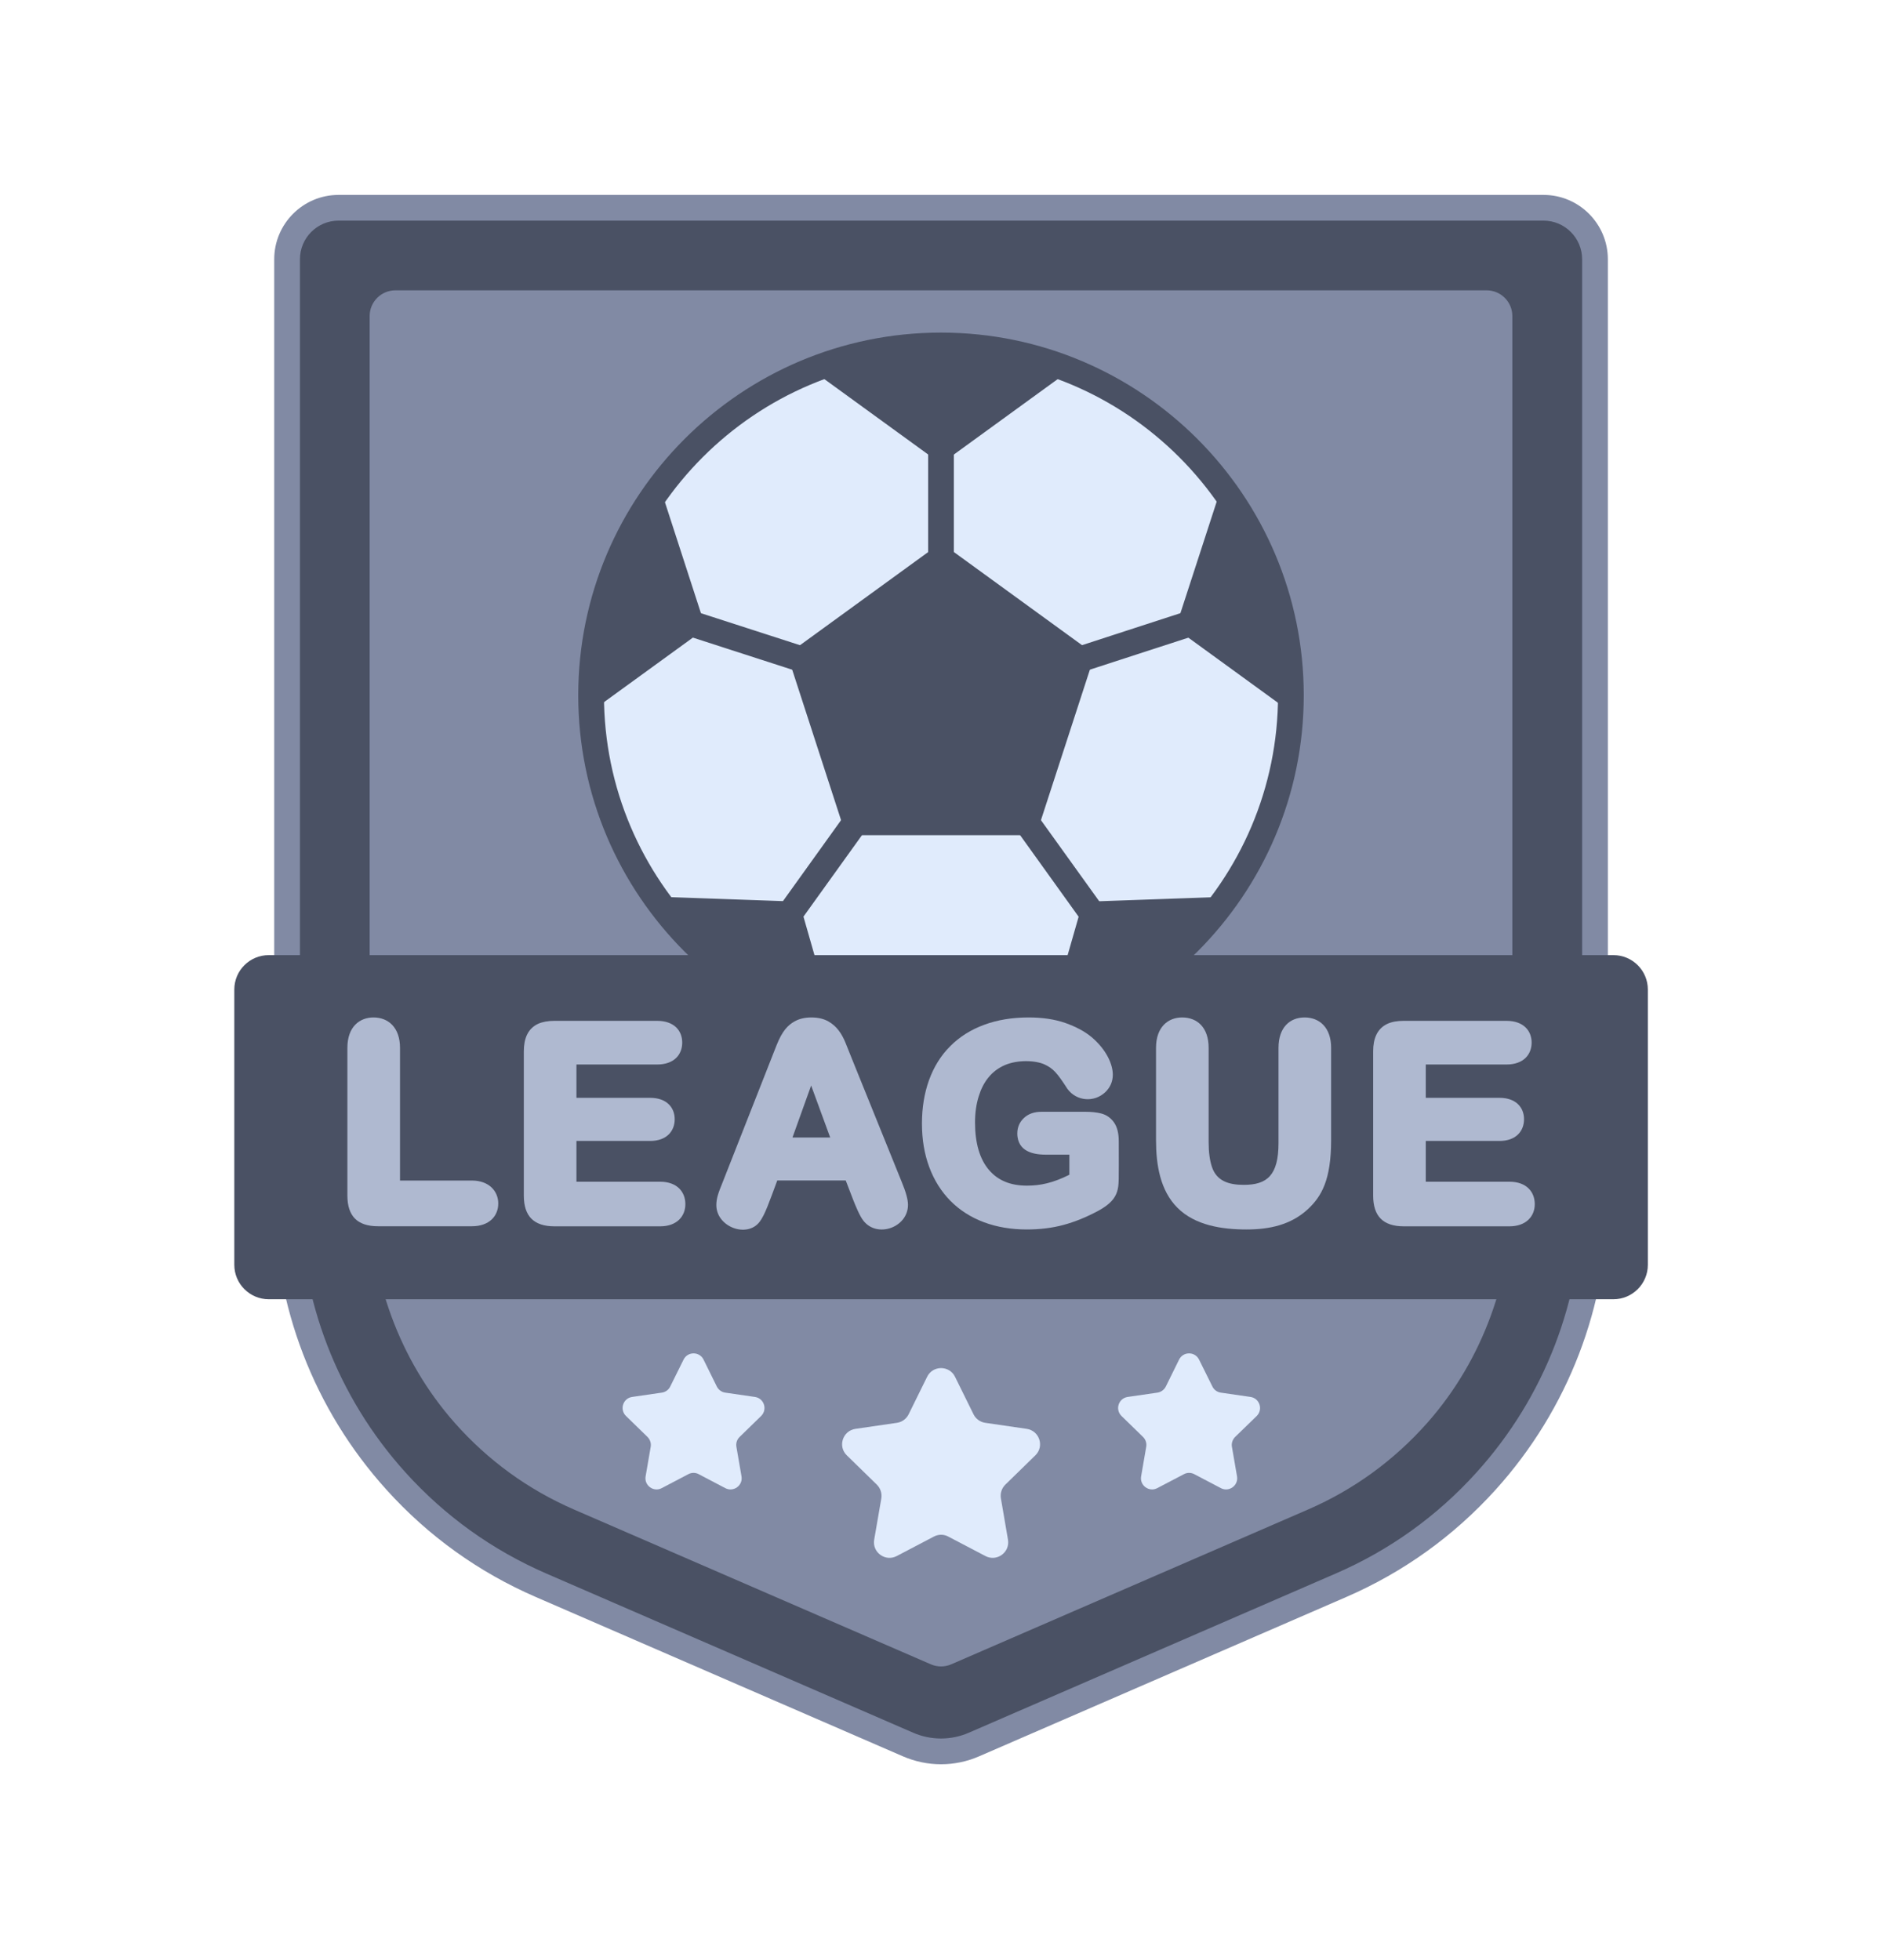 <svg width="24" height="25" viewBox="0 0 24 25" fill="none" xmlns="http://www.w3.org/2000/svg">
<g clip-path="url(#clip0_15357_697)">
<path d="M4.317 2.65C3.954 2.65 3.661 2.944 3.661 3.307V4.086V15.281C3.661 16.614 4.156 17.9 5.049 18.89C5.565 19.46 6.196 19.914 6.901 20.22L11.581 22.251C11.848 22.367 12.152 22.367 12.42 22.251L17.099 20.22C17.805 19.914 18.436 19.46 18.951 18.89C19.845 17.9 20.34 16.614 20.34 15.281V4.086V3.307C20.34 2.944 20.046 2.65 19.684 2.65H4.317Z" fill="#4A5164"/>
<path d="M12.131 21.227C12.047 21.263 11.953 21.263 11.87 21.227L7.32 19.253C6.735 18.999 6.223 18.627 5.799 18.148C5.087 17.342 4.714 16.292 4.714 15.216V4.031C4.714 3.85 4.861 3.703 5.042 3.703H18.958C19.139 3.703 19.286 3.85 19.286 4.031V15.216C19.286 16.292 18.913 17.343 18.2 18.149C17.776 18.627 17.265 18.999 16.68 19.253L12.131 21.227Z" fill="#818AA4"/>
<path d="M12 22.502C11.835 22.502 11.67 22.468 11.515 22.401L6.836 20.37C6.104 20.053 5.462 19.592 4.928 19C4.005 17.978 3.497 16.657 3.497 15.281V3.307C3.497 2.854 3.865 2.486 4.317 2.486H19.684C20.136 2.486 20.504 2.854 20.504 3.307V15.281C20.504 16.657 19.996 17.978 19.073 19C18.538 19.592 17.896 20.053 17.165 20.37L12.485 22.401C12.331 22.468 12.166 22.502 12 22.502ZM4.317 2.814C4.045 2.814 3.825 3.035 3.825 3.307V15.281C3.825 16.576 4.303 17.819 5.171 18.78C5.674 19.337 6.278 19.77 6.966 20.069L11.646 22.1C11.871 22.198 12.129 22.198 12.354 22.1L17.034 20.069C17.723 19.77 18.326 19.337 18.829 18.78C19.698 17.819 20.176 16.576 20.176 15.281V3.307C20.176 3.035 19.955 2.814 19.684 2.814H4.317Z" fill="#818AA4"/>
<path d="M12.002 13.33C14.466 13.33 16.464 11.333 16.464 8.868C16.464 6.404 14.466 4.406 12.002 4.406C9.537 4.406 7.54 6.404 7.54 8.868C7.54 11.333 9.537 13.33 12.002 13.33Z" fill="#E0EBFC"/>
<path d="M10.066 11.661L8.476 11.605C8.985 12.261 9.674 12.771 10.468 13.061L10.066 11.661Z" fill="#4A5164"/>
<path d="M7.538 8.874L8.808 7.951L8.297 6.379C7.818 7.09 7.538 7.947 7.538 8.869V8.874Z" fill="#4A5164"/>
<path d="M10.541 4.651L12.001 5.712L13.461 4.651C13.004 4.492 12.512 4.406 12.001 4.406C11.49 4.406 10.998 4.493 10.541 4.651Z" fill="#4A5164"/>
<path d="M13.532 13.061C14.326 12.771 15.014 12.261 15.524 11.605L13.934 11.661L13.532 13.061Z" fill="#4A5164"/>
<path d="M15.183 7.95L16.462 8.879L16.462 8.879C16.464 7.949 16.182 7.085 15.697 6.369L15.183 7.95Z" fill="#4A5164"/>
<path d="M12 7.125L10.232 8.41L10.907 10.488H13.093L13.768 8.41L12 7.125Z" fill="#4A5164"/>
<path d="M13.093 10.652H10.907C10.836 10.652 10.773 10.607 10.751 10.539L10.076 8.46C10.054 8.393 10.078 8.319 10.136 8.277L11.904 6.992C11.961 6.95 12.039 6.95 12.097 6.992L13.865 8.277C13.922 8.319 13.946 8.393 13.925 8.46L13.249 10.539C13.227 10.607 13.164 10.652 13.093 10.652ZM11.027 10.324H12.974L13.575 8.472L12 7.328L10.425 8.472L11.027 10.324Z" fill="#4A5164"/>
<path d="M12 13.494C9.449 13.494 7.374 11.419 7.374 8.868C7.374 6.317 9.449 4.242 12 4.242C14.551 4.242 16.626 6.317 16.626 8.868C16.626 11.419 14.551 13.494 12 13.494ZM12 4.57C9.63 4.57 7.702 6.498 7.702 8.868C7.702 11.238 9.63 13.166 12 13.166C14.37 13.166 16.298 11.238 16.298 8.868C16.298 6.498 14.37 4.57 12 4.57Z" fill="#4A5164"/>
<path d="M16.438 9.028C16.405 9.028 16.371 9.017 16.342 8.996L15.087 8.084C15.029 8.042 15.005 7.968 15.027 7.901L15.527 6.363C15.555 6.277 15.647 6.23 15.733 6.258C15.82 6.286 15.867 6.379 15.839 6.465L15.376 7.889L16.535 8.731C16.608 8.784 16.624 8.887 16.571 8.96C16.539 9.004 16.489 9.028 16.438 9.028Z" fill="#4A5164"/>
<path d="M13.768 8.575C13.699 8.575 13.635 8.531 13.612 8.462C13.584 8.375 13.631 8.283 13.717 8.255L15.132 7.795C15.219 7.767 15.311 7.814 15.339 7.9C15.367 7.987 15.32 8.079 15.234 8.107L13.819 8.567C13.802 8.572 13.785 8.575 13.768 8.575Z" fill="#4A5164"/>
<path d="M13.541 13.2C13.526 13.2 13.511 13.198 13.496 13.194C13.409 13.169 13.358 13.078 13.383 12.991L13.777 11.616C13.797 11.548 13.858 11.5 13.93 11.498L15.482 11.443C15.572 11.442 15.648 11.511 15.651 11.602C15.654 11.692 15.584 11.768 15.493 11.771L14.06 11.821L13.699 13.081C13.678 13.153 13.612 13.2 13.541 13.2Z" fill="#4A5164"/>
<path d="M13.934 11.824C13.883 11.824 13.833 11.8 13.801 11.756L12.96 10.584C12.907 10.51 12.924 10.408 12.997 10.355C13.07 10.302 13.173 10.319 13.226 10.393L14.068 11.565C14.12 11.638 14.104 11.741 14.03 11.793C14.001 11.814 13.968 11.824 13.934 11.824Z" fill="#4A5164"/>
<path d="M10.066 11.824C10.063 11.824 10.062 11.824 10.06 11.824L9.995 11.822C9.992 11.822 9.946 11.82 8.496 11.77C8.406 11.766 8.335 11.69 8.338 11.6C8.341 11.509 8.417 11.438 8.508 11.441C10.003 11.494 10.006 11.494 10.008 11.494L10.071 11.496C10.162 11.499 10.232 11.575 10.229 11.666C10.226 11.755 10.153 11.824 10.066 11.824Z" fill="#4A5164"/>
<path d="M10.443 13.137C10.371 13.137 10.306 13.09 10.285 13.018L9.909 11.706C9.895 11.657 9.904 11.605 9.933 11.565L10.774 10.393C10.827 10.319 10.93 10.302 11.003 10.355C11.077 10.408 11.094 10.51 11.041 10.584L10.246 11.691L10.6 12.928C10.625 13.015 10.575 13.105 10.488 13.13C10.473 13.135 10.457 13.137 10.443 13.137Z" fill="#4A5164"/>
<path d="M7.573 9.011C7.523 9.011 7.473 8.987 7.441 8.943C7.387 8.87 7.404 8.767 7.477 8.714L8.615 7.887L8.155 6.469C8.127 6.382 8.174 6.29 8.26 6.262C8.346 6.234 8.439 6.281 8.467 6.367L8.964 7.899C8.986 7.966 8.962 8.04 8.905 8.082L7.67 8.979C7.641 9.001 7.607 9.011 7.573 9.011Z" fill="#4A5164"/>
<path d="M10.232 8.575C10.215 8.575 10.198 8.572 10.181 8.567L8.758 8.107C8.672 8.08 8.624 7.987 8.652 7.901C8.68 7.815 8.772 7.767 8.859 7.795L10.282 8.255C10.368 8.283 10.416 8.375 10.388 8.461C10.366 8.531 10.301 8.575 10.232 8.575Z" fill="#4A5164"/>
<path d="M12.001 5.877C11.967 5.877 11.933 5.867 11.904 5.846L10.468 4.803C10.395 4.749 10.379 4.647 10.432 4.573C10.485 4.5 10.588 4.484 10.661 4.537L12.001 5.511L13.337 4.54C13.411 4.486 13.513 4.503 13.566 4.576C13.62 4.649 13.603 4.752 13.53 4.805L12.097 5.846C12.068 5.867 12.034 5.877 12.001 5.877Z" fill="#4A5164"/>
<path d="M12 7.29C11.909 7.29 11.836 7.216 11.836 7.126V5.713C11.836 5.622 11.909 5.549 12 5.549C12.091 5.549 12.164 5.622 12.164 5.713V7.126C12.164 7.216 12.091 7.29 12 7.29Z" fill="#4A5164"/>
<path d="M12.179 17.56L12.415 18.039C12.444 18.097 12.5 18.138 12.565 18.147L13.093 18.224C13.256 18.248 13.321 18.448 13.203 18.562L12.821 18.935C12.774 18.981 12.753 19.046 12.764 19.111L12.854 19.637C12.882 19.799 12.712 19.923 12.566 19.846L12.093 19.598C12.036 19.567 11.967 19.567 11.909 19.598L11.436 19.846C11.29 19.923 11.12 19.799 11.148 19.637L11.239 19.111C11.249 19.046 11.228 18.981 11.181 18.935L10.799 18.562C10.681 18.448 10.746 18.248 10.909 18.224L11.438 18.147C11.502 18.138 11.558 18.097 11.587 18.039L11.823 17.56C11.896 17.412 12.106 17.412 12.179 17.56Z" fill="#E0EBFC"/>
<path d="M15.291 17.341L15.461 17.684C15.481 17.726 15.521 17.755 15.568 17.762L15.947 17.817C16.063 17.834 16.11 17.977 16.026 18.06L15.751 18.327C15.718 18.36 15.702 18.407 15.71 18.453L15.775 18.83C15.795 18.946 15.673 19.035 15.569 18.98L15.23 18.802C15.188 18.78 15.139 18.78 15.098 18.802L14.758 18.98C14.654 19.035 14.532 18.946 14.552 18.83L14.617 18.453C14.625 18.407 14.61 18.36 14.576 18.327L14.302 18.06C14.217 17.977 14.264 17.834 14.381 17.817L14.76 17.762C14.806 17.755 14.846 17.726 14.867 17.684L15.036 17.341C15.088 17.235 15.239 17.235 15.291 17.341Z" fill="#E0EBFC"/>
<path d="M8.972 17.341L9.141 17.684C9.162 17.726 9.202 17.755 9.248 17.762L9.627 17.817C9.744 17.834 9.79 17.977 9.706 18.06L9.432 18.327C9.398 18.36 9.383 18.407 9.391 18.453L9.456 18.83C9.476 18.946 9.354 19.035 9.249 18.98L8.91 18.802C8.869 18.78 8.82 18.78 8.778 18.802L8.439 18.98C8.335 19.035 8.213 18.946 8.233 18.83L8.298 18.453C8.306 18.407 8.29 18.36 8.257 18.327L7.983 18.06C7.898 17.977 7.945 17.834 8.061 17.817L8.44 17.762C8.487 17.755 8.527 17.726 8.547 17.684L8.717 17.341C8.769 17.235 8.92 17.235 8.972 17.341Z" fill="#E0EBFC"/>
<path d="M20.575 16.571H3.427C3.185 16.571 2.988 16.374 2.988 16.132V12.621C2.988 12.378 3.185 12.182 3.427 12.182H20.575C20.817 12.182 21.014 12.378 21.014 12.621V16.132C21.014 16.374 20.817 16.571 20.575 16.571Z" fill="#4A5164"/>
<path d="M6.017 15.057H5.101V13.365C5.101 13.103 4.95 12.977 4.763 12.977C4.589 12.977 4.43 13.092 4.43 13.365V15.248C4.43 15.379 4.462 15.477 4.526 15.542C4.59 15.607 4.689 15.64 4.821 15.64H6.017C6.241 15.64 6.354 15.508 6.354 15.35C6.354 15.194 6.238 15.057 6.017 15.057Z" fill="#AFB9D0"/>
<path d="M8.418 15.072H7.351V14.552H8.291C8.501 14.552 8.604 14.427 8.604 14.275C8.604 14.125 8.501 14.002 8.291 14.002H7.351V13.577H8.379C8.597 13.577 8.7 13.451 8.7 13.297C8.7 13.147 8.598 13.02 8.379 13.02H7.071C6.989 13.02 6.918 13.033 6.862 13.058C6.798 13.088 6.75 13.135 6.72 13.199C6.693 13.257 6.68 13.326 6.68 13.411V15.249C6.68 15.38 6.712 15.479 6.776 15.543C6.84 15.608 6.939 15.641 7.071 15.641H8.418C8.635 15.641 8.74 15.51 8.74 15.358C8.74 15.204 8.637 15.072 8.418 15.072Z" fill="#AFB9D0"/>
<path d="M10.784 13.304C10.734 13.181 10.669 13.087 10.563 13.027C10.504 12.994 10.431 12.977 10.347 12.977C10.264 12.977 10.192 12.994 10.133 13.027C10.05 13.074 9.977 13.144 9.902 13.334L9.213 15.085C9.163 15.208 9.135 15.282 9.135 15.37C9.135 15.65 9.528 15.795 9.688 15.582C9.755 15.493 9.811 15.328 9.912 15.056H10.785L10.882 15.308C10.912 15.383 10.963 15.51 11.011 15.57C11.187 15.795 11.579 15.655 11.579 15.367C11.579 15.299 11.553 15.205 11.498 15.072C10.766 13.265 10.784 13.304 10.784 13.304ZM10.106 14.508L10.344 13.845L10.587 14.508H10.106Z" fill="#AFB9D0"/>
<path d="M14.04 14.201C13.985 14.187 13.919 14.18 13.843 14.18H13.281C13.191 14.18 13.117 14.205 13.061 14.256C13.003 14.308 12.973 14.377 12.973 14.456C12.973 14.58 13.035 14.643 13.087 14.673C13.149 14.71 13.232 14.727 13.341 14.727H13.637V14.983C13.428 15.088 13.266 15.122 13.096 15.122C12.885 15.122 12.726 15.056 12.611 14.921C12.494 14.784 12.434 14.58 12.434 14.316C12.434 14.193 12.45 14.08 12.482 13.98C12.536 13.804 12.64 13.661 12.811 13.586C12.978 13.513 13.207 13.524 13.32 13.576C13.43 13.628 13.477 13.678 13.613 13.889C13.729 14.046 13.953 14.064 14.095 13.93C14.158 13.87 14.191 13.793 14.191 13.707C14.191 13.581 14.116 13.394 13.922 13.229C13.835 13.156 13.721 13.095 13.585 13.047C13.45 13 13.293 12.977 13.119 12.977C12.909 12.977 12.719 13.008 12.552 13.07C12.382 13.132 12.236 13.224 12.118 13.343C11.999 13.461 11.908 13.608 11.847 13.777C11.787 13.944 11.757 14.13 11.757 14.329C11.757 14.532 11.788 14.719 11.85 14.885C11.912 15.053 12.004 15.198 12.121 15.317C12.238 15.435 12.382 15.527 12.548 15.589C12.712 15.65 12.895 15.681 13.093 15.681C13.261 15.681 13.419 15.662 13.562 15.623C13.705 15.585 13.855 15.524 14.009 15.441C14.167 15.355 14.22 15.275 14.244 15.203C14.273 15.114 14.267 15.061 14.267 14.558C14.267 14.454 14.247 14.375 14.207 14.317C14.165 14.257 14.109 14.218 14.04 14.201Z" fill="#AFB9D0"/>
<path d="M16.637 12.977C16.451 12.977 16.304 13.101 16.304 13.365V14.578C16.304 14.992 16.157 15.112 15.861 15.112C15.671 15.112 15.515 15.064 15.455 14.883C15.427 14.8 15.413 14.694 15.413 14.568V13.365C15.413 13.103 15.266 12.977 15.075 12.977C14.899 12.977 14.742 13.095 14.742 13.365V14.541C14.742 14.854 14.794 15.185 15.017 15.406C15.241 15.629 15.582 15.681 15.896 15.681C16.191 15.681 16.463 15.622 16.68 15.421C16.853 15.259 16.975 15.048 16.975 14.541V13.365C16.975 13.103 16.824 12.977 16.637 12.977Z" fill="#AFB9D0"/>
<path d="M19.249 15.072H18.182V14.552H19.122C19.334 14.552 19.435 14.425 19.435 14.275C19.435 14.124 19.331 14.002 19.122 14.002H18.182V13.577H19.21C19.434 13.577 19.532 13.445 19.532 13.297C19.532 13.155 19.437 13.02 19.21 13.02H17.902C17.819 13.02 17.75 13.032 17.693 13.058C17.629 13.088 17.581 13.135 17.551 13.199C17.524 13.257 17.511 13.326 17.511 13.411V15.249C17.511 15.38 17.543 15.479 17.607 15.543C17.671 15.608 17.77 15.641 17.902 15.641H19.248C19.464 15.641 19.572 15.511 19.572 15.358C19.572 15.203 19.468 15.072 19.249 15.072Z" fill="#AFB9D0"/>
</g>
<defs>
<clipPath id="clip0_15357_697">
<rect width="21" height="21" fill="white" transform="translate(1.5 1.994)"/>
</clipPath>
</defs>
</svg>
